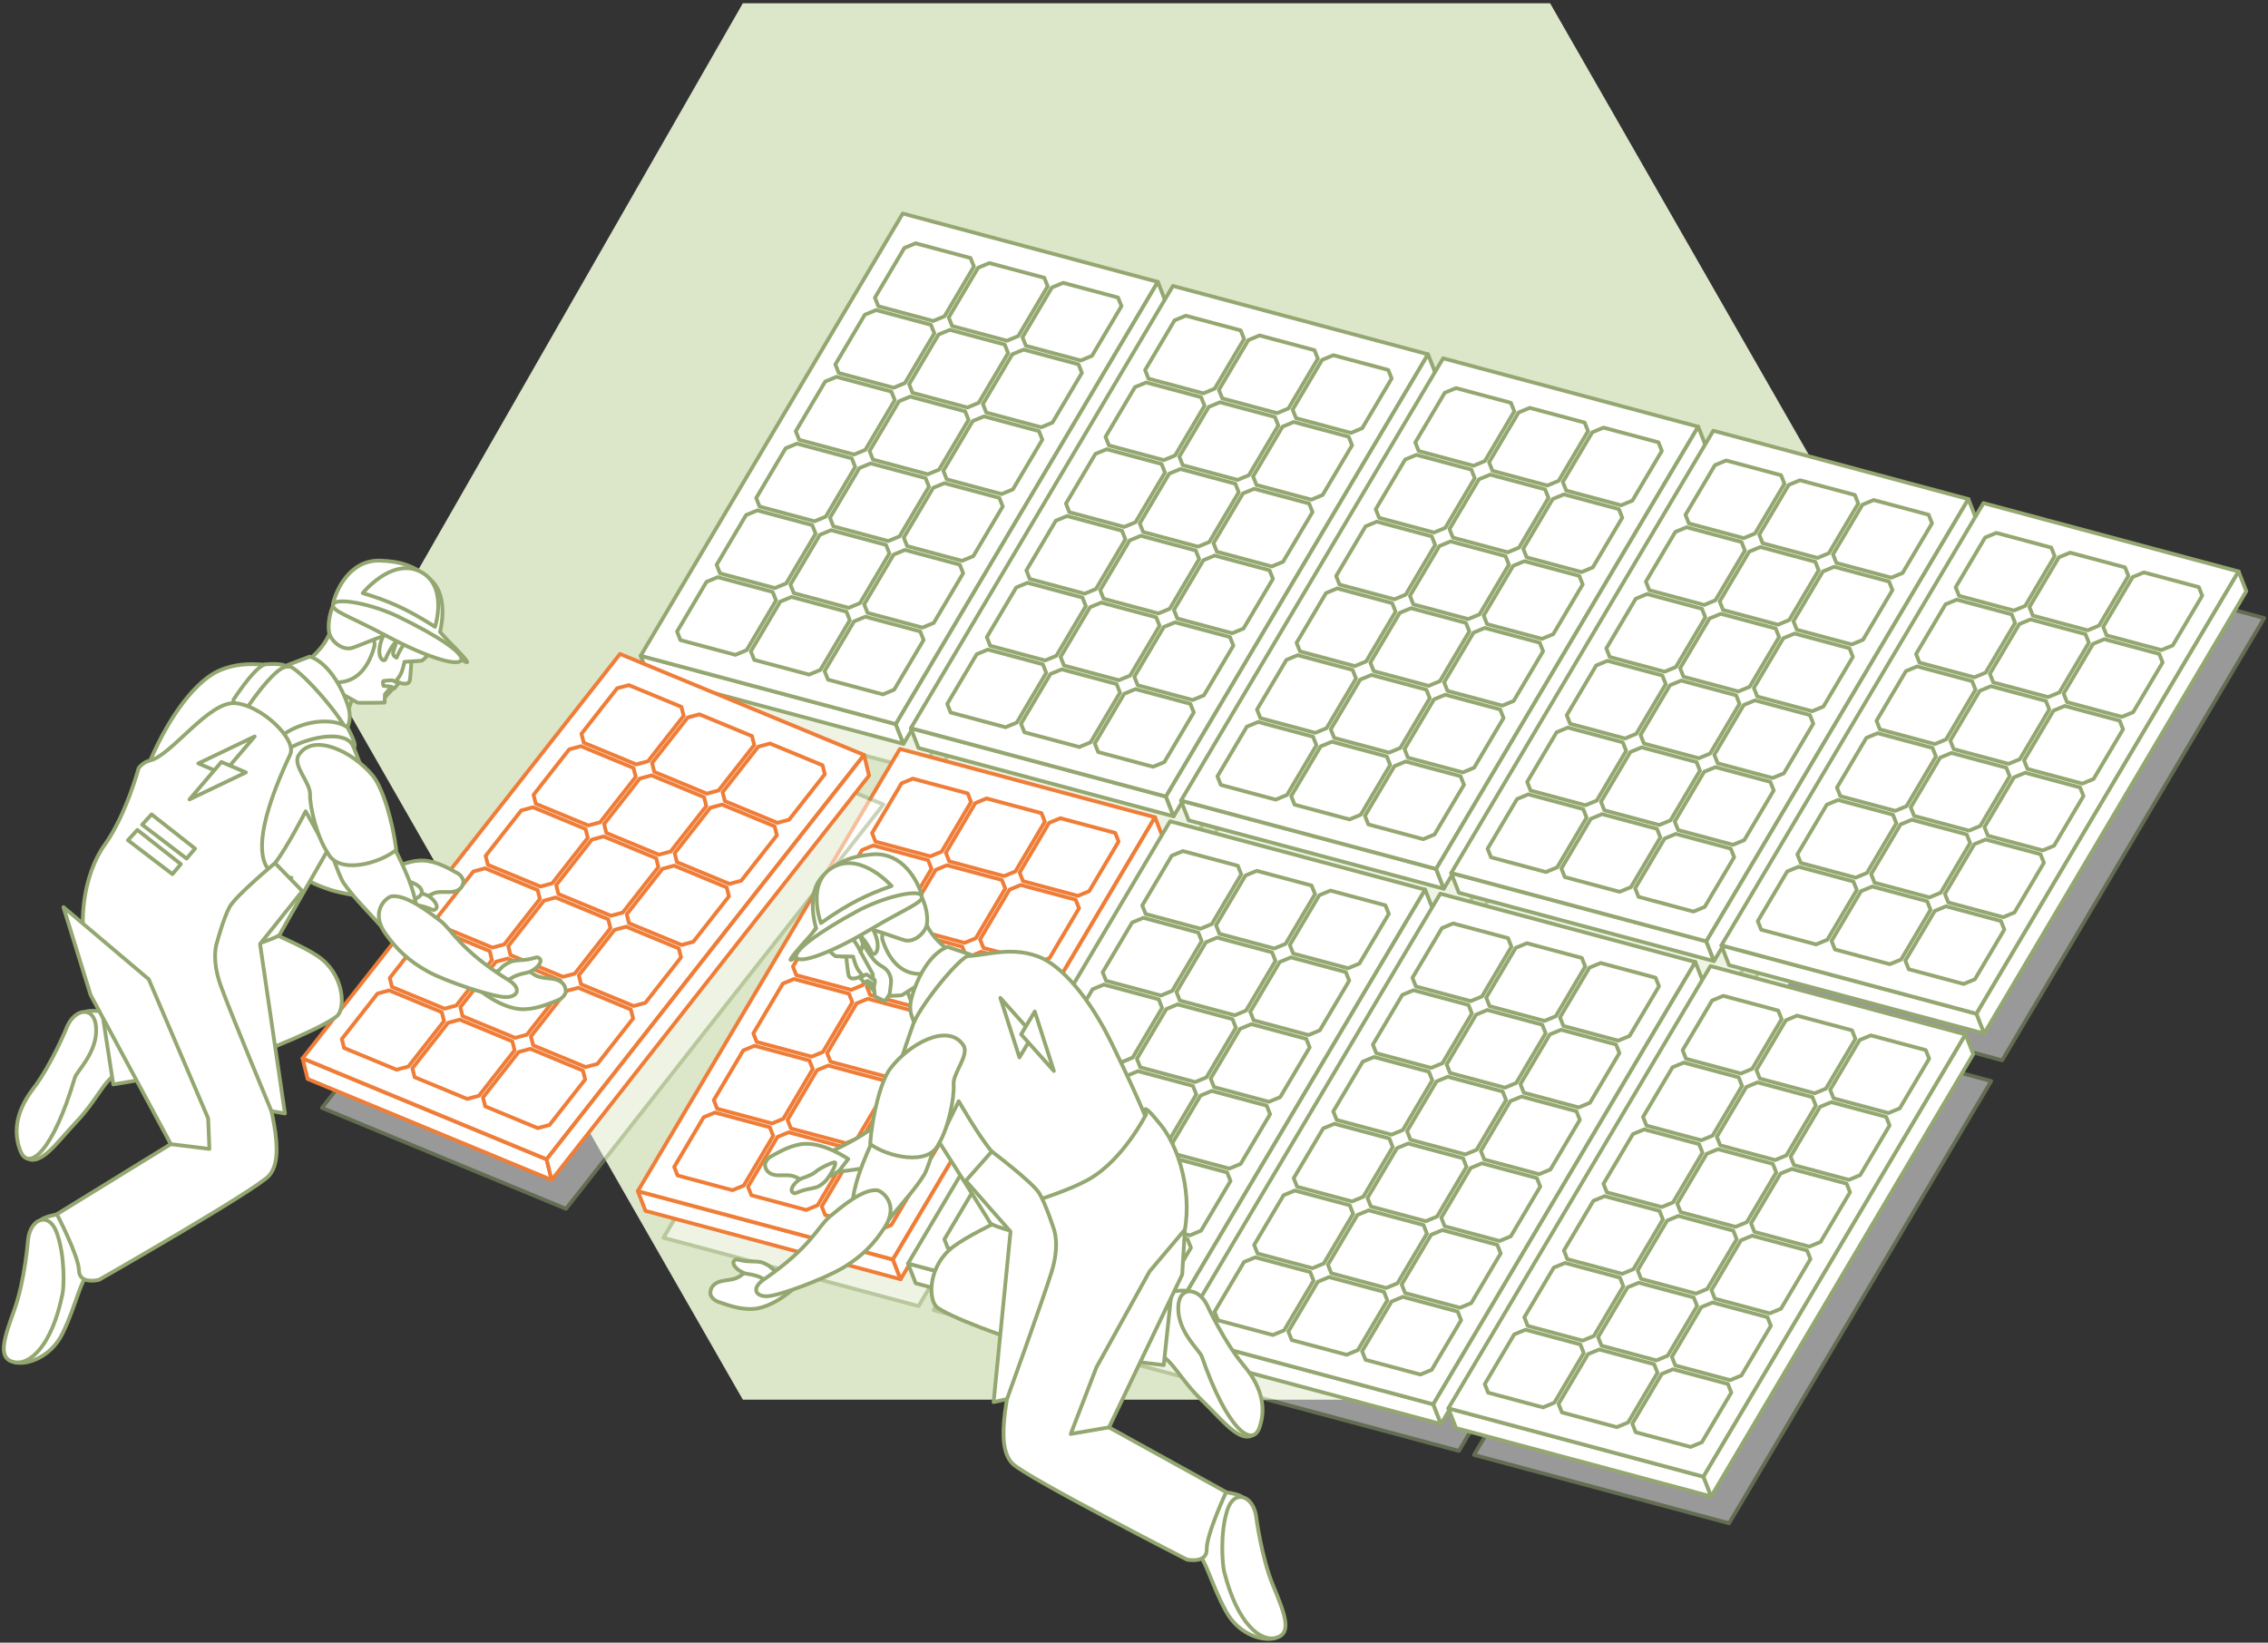 <svg width="602" height="436" viewBox="0 0 602 436" fill="none" xmlns="http://www.w3.org/2000/svg">
<rect x="0" y="0" width="602" height="436" fill="#333333" stroke="none"/>
<path d="M411.446 0.864L517.617 186.182L411.446 371.5H197.172L91 186.182L197.172 0.864H411.446Z" fill="#DCE6C9"/>
<g opacity="0.5">
<path d="M244.572 204.568L176.857 186.424L246.424 69.045L314.138 87.189L244.572 204.568Z" fill="white" stroke="#94A770" stroke-linejoin="round"/>
</g>
<path d="M172.092 179.295L170.053 174.057L237.767 192.201L239.806 197.439L172.092 179.295Z" fill="white" stroke="#94A770" stroke-linejoin="round"/>
<path d="M239.619 56.678L170.053 174.057L237.767 192.201L307.333 74.822L239.619 56.678Z" fill="white" stroke="#94A770" stroke-linejoin="round"/>
<path d="M187.532 154.432L179.713 167.626L180.613 169.904L195.188 173.809L198.172 172.572L205.991 159.378L205.091 157.101L190.515 153.195L187.532 154.432ZM198.036 136.709L190.217 149.902L191.117 152.18L205.692 156.085L208.676 154.848L216.495 141.655L215.595 139.377L201.02 135.472L198.036 136.709ZM208.541 118.985L200.721 132.179L201.621 134.456L216.197 138.362L219.18 137.125L226.999 123.931L226.099 121.654L211.524 117.748L208.541 118.985ZM219.045 101.261L211.225 114.455L212.126 116.733L226.701 120.638L229.684 119.401L237.504 106.207L236.603 103.93L222.028 100.024L219.045 101.261ZM229.549 83.537L221.729 96.731L222.63 99.009L237.205 102.914L240.188 101.677L248.008 88.484L247.107 86.206L232.532 82.301L229.549 83.537ZM240.053 65.814L232.234 79.008L233.134 81.285L247.709 85.191L250.692 83.954L258.512 70.76L257.611 68.482L243.036 64.577L240.053 65.814ZM207.113 159.679L199.294 172.873L200.194 175.15L214.769 179.055L217.752 177.819L225.572 164.625L224.672 162.348L210.096 158.442L207.113 159.679ZM217.617 141.955L209.798 155.149L210.698 157.426L225.273 161.332L228.257 160.095L236.076 146.901L235.176 144.624L220.6 140.719L217.617 141.955ZM228.122 124.231L220.302 137.425L221.202 139.703L235.777 143.608L238.761 142.371L246.58 129.177L245.68 126.9L231.105 122.995L228.122 124.231ZM238.626 106.508L230.806 119.702L231.706 121.979L246.282 125.884L249.265 124.648L257.084 111.454L256.184 109.177L241.609 105.271L238.626 106.508ZM249.13 88.784L241.31 101.978L242.211 104.255L256.786 108.161L259.769 106.924L267.589 93.73L266.688 91.453L252.113 87.548L249.13 88.784ZM259.634 71.06L251.814 84.254L252.715 86.532L267.29 90.437L270.273 89.2L278.093 76.006L277.192 73.729L262.617 69.824L259.634 71.06ZM226.694 164.925L218.875 178.119L219.775 180.397L234.35 184.302L237.333 183.065L245.153 169.872L244.252 167.594L229.677 163.689L226.694 164.925ZM237.198 147.202L229.379 160.396L230.279 162.673L244.854 166.579L247.837 165.342L255.657 152.148L254.757 149.871L240.181 145.965L237.198 147.202ZM247.702 129.478L239.883 142.672L240.783 144.949L255.358 148.855L258.342 147.618L266.161 134.424L265.261 132.147L250.685 128.242L247.702 129.478ZM258.207 111.754L250.387 124.948L251.287 127.226L265.863 131.131L268.846 129.894L276.665 116.7L275.765 114.423L261.19 110.518L258.207 111.754ZM268.711 94.031L260.891 107.225L261.791 109.502L276.367 113.408L279.35 112.171L287.17 98.977L286.269 96.7L271.694 92.794L268.711 94.031ZM279.215 76.307L271.395 89.501L272.296 91.778L286.871 95.684L289.854 94.447L297.674 81.253L296.773 78.976L282.198 75.07L279.215 76.307Z" fill="white" stroke="#94A770" stroke-linejoin="round"/>
<path d="M307.333 74.822L309.372 80.06L239.806 197.439L237.767 192.201L307.333 74.822Z" fill="white" stroke="#94A770" stroke-linejoin="round"/>
<g opacity="0.5">
<path d="M316.286 223.783L248.572 205.639L318.138 88.26L385.853 106.404L316.286 223.783Z" fill="white" stroke="#94A770" stroke-linejoin="round"/>
</g>
<path d="M243.801 198.527L241.762 193.29L309.476 211.434L311.515 216.671L243.801 198.527Z" fill="white" stroke="#94A770" stroke-linejoin="round"/>
<path d="M311.335 75.893L241.769 193.272L309.483 211.416L379.049 94.037L311.335 75.893Z" fill="white" stroke="#94A770" stroke-linejoin="round"/>
<path d="M259.247 173.647L251.428 186.841L252.328 189.118L266.903 193.024L269.886 191.787L277.706 178.593L276.805 176.316L262.23 172.41L259.247 173.647ZM269.751 155.923L261.932 169.117L262.832 171.395L277.407 175.3L280.39 174.063L288.21 160.869L287.309 158.592L272.734 154.687L269.751 155.923ZM280.255 138.199L272.436 151.394L273.336 153.671L287.911 157.576L290.895 156.34L298.714 143.146L297.814 140.868L283.239 136.963L280.255 138.199ZM290.76 120.476L282.94 133.67L283.84 135.947L298.415 139.853L301.399 138.616L309.219 125.422L308.318 123.145L293.743 119.239L290.76 120.476ZM301.264 102.752L293.444 115.946L294.345 118.224L308.92 122.129L311.903 120.892L319.723 107.698L318.822 105.421L304.247 101.516L301.264 102.752ZM311.768 85.029L303.948 98.223L304.849 100.5L319.424 104.405L322.407 103.169L330.227 89.975L329.326 87.697L314.751 83.792L311.768 85.029ZM278.828 178.894L271.008 192.088L271.909 194.365L286.484 198.27L289.467 197.034L297.287 183.84L296.386 181.562L281.811 177.657L278.828 178.894ZM289.332 161.17L281.513 174.364L282.413 176.641L296.988 180.547L299.971 179.31L307.791 166.116L306.891 163.839L292.315 159.933L289.332 161.17ZM299.836 143.446L292.017 156.64L292.917 158.918L307.492 162.823L310.476 161.586L318.295 148.392L317.395 146.115L302.819 142.21L299.836 143.446ZM310.34 125.723L302.521 138.917L303.421 141.194L317.997 145.099L320.98 143.863L328.799 130.669L327.899 128.391L313.324 124.486L310.34 125.723ZM320.845 107.999L313.025 121.193L313.926 123.47L328.5 127.376L331.484 126.139L339.304 112.945L338.403 110.668L323.828 106.762L320.845 107.999ZM331.349 90.275L323.529 103.469L324.43 105.747L339.005 109.652L341.988 108.415L349.808 95.221L348.907 92.944L334.332 89.039L331.349 90.275ZM298.409 184.14L290.589 197.334L291.49 199.612L306.065 203.517L309.048 202.28L316.868 189.086L315.967 186.809L301.392 182.904L298.409 184.14ZM308.913 166.417L301.094 179.61L301.994 181.888L316.569 185.793L319.552 184.556L327.372 171.363L326.471 169.085L311.896 165.18L308.913 166.417ZM319.417 148.693L311.598 161.887L312.498 164.164L327.073 168.07L330.056 166.833L337.876 153.639L336.975 151.362L322.4 147.456L319.417 148.693ZM329.921 130.969L322.102 144.163L323.002 146.441L337.578 150.346L340.561 149.109L348.38 135.915L347.48 133.638L332.905 129.733L329.921 130.969ZM340.426 113.246L332.606 126.439L333.506 128.717L348.082 132.622L351.065 131.385L358.884 118.192L357.984 115.914L343.409 112.009L340.426 113.246ZM350.93 95.522L343.11 108.716L344.01 110.993L358.586 114.899L361.569 113.662L369.389 100.468L368.488 98.191L353.913 94.285L350.93 95.522Z" fill="white" stroke="#94A770" stroke-linejoin="round"/>
<path d="M379.049 94.037L381.088 99.275L311.522 216.654L309.482 211.416L379.049 94.037Z" fill="white" stroke="#94A770" stroke-linejoin="round"/>
<g opacity="0.5">
<path d="M388.002 242.998L320.288 224.854L389.854 107.475L457.568 125.619L388.002 242.998Z" fill="white" stroke="#94A770" stroke-linejoin="round"/>
</g>
<path d="M315.517 217.742L313.478 212.504L381.192 230.648L383.231 235.886L315.517 217.742Z" fill="white" stroke="#94A770" stroke-linejoin="round"/>
<path d="M383.05 95.108L313.483 212.488L381.198 230.632L450.764 113.252L383.05 95.108Z" fill="white" stroke="#94A770" stroke-linejoin="round"/>
<path d="M330.963 192.862L323.144 206.056L324.044 208.334L338.619 212.239L341.602 211.002L349.422 197.808L348.521 195.531L333.946 191.626L330.963 192.862ZM341.467 175.139L333.648 188.332L334.548 190.61L349.123 194.515L352.106 193.278L359.926 180.085L359.025 177.807L344.45 173.902L341.467 175.139ZM351.971 157.415L344.152 170.609L345.052 172.886L359.627 176.792L362.611 175.555L370.43 162.361L369.53 160.084L354.955 156.178L351.971 157.415ZM362.476 139.691L354.656 152.885L355.556 155.163L370.131 159.068L373.115 157.831L380.935 144.637L380.034 142.36L365.459 138.455L362.476 139.691ZM372.98 121.968L365.16 135.161L366.061 137.439L380.636 141.344L383.619 140.107L391.439 126.914L390.538 124.636L375.963 120.731L372.98 121.968ZM383.484 104.244L375.665 117.438L376.565 119.715L391.14 123.621L394.123 122.384L401.943 109.19L401.042 106.913L386.467 103.007L383.484 104.244ZM350.544 198.109L342.724 211.303L343.625 213.58L358.2 217.486L361.183 216.249L369.003 203.055L368.102 200.778L353.527 196.873L350.544 198.109ZM361.048 180.385L353.229 193.579L354.129 195.857L368.704 199.762L371.688 198.525L379.507 185.331L378.606 183.054L364.031 179.149L361.048 180.385ZM371.552 162.662L363.733 175.856L364.633 178.133L379.208 182.038L382.192 180.802L390.011 167.608L389.11 165.331L374.535 161.425L371.552 162.662ZM382.057 144.938L374.237 158.132L375.137 160.409L389.713 164.315L392.696 163.078L400.515 149.884L399.615 147.607L385.04 143.701L382.057 144.938ZM392.561 127.214L384.741 140.408L385.641 142.686L400.217 146.591L403.2 145.354L411.02 132.16L410.119 129.883L395.543 125.978L392.561 127.214ZM403.065 109.491L395.245 122.685L396.146 124.962L410.721 128.867L413.704 127.631L421.524 114.437L420.623 112.159L406.048 108.254L403.065 109.491ZM370.125 203.356L362.305 216.55L363.206 218.827L377.781 222.732L380.764 221.496L388.584 208.302L387.683 206.024L373.108 202.119L370.125 203.356ZM380.629 185.632L372.81 198.826L373.71 201.103L388.285 205.009L391.268 203.772L399.088 190.578L398.187 188.301L383.612 184.395L380.629 185.632ZM391.133 167.908L383.314 181.102L384.214 183.38L398.789 187.285L401.772 186.048L409.592 172.854L408.691 170.577L394.116 166.672L391.133 167.908ZM401.637 150.185L393.818 163.379L394.718 165.656L409.293 169.561L412.277 168.325L420.096 155.131L419.196 152.853L404.621 148.948L401.637 150.185ZM412.142 132.461L404.322 145.655L405.222 147.933L419.798 151.838L422.781 150.601L430.6 137.407L429.7 135.13L415.125 131.224L412.142 132.461ZM422.646 114.737L414.826 127.931L415.726 130.209L430.302 134.114L433.285 132.877L441.105 119.683L440.204 117.406L425.629 113.501L422.646 114.737Z" fill="white" stroke="#94A770" stroke-linejoin="round"/>
<path d="M450.765 113.252L452.804 118.49L383.237 235.869L381.198 230.632L450.765 113.252Z" fill="white" stroke="#94A770" stroke-linejoin="round"/>
<g opacity="0.5">
<path d="M459.718 262.213L392.004 244.069L461.57 126.69L529.285 144.834L459.718 262.213Z" fill="white" stroke="#94A770" stroke-linejoin="round"/>
</g>
<path d="M387.232 236.957L385.192 231.719L452.907 249.863L454.946 255.101L387.232 236.957Z" fill="white" stroke="#94A770" stroke-linejoin="round"/>
<path d="M454.765 114.323L385.199 231.702L452.913 249.846L522.48 132.467L454.765 114.323Z" fill="white" stroke="#94A770" stroke-linejoin="round"/>
<path d="M402.678 212.077L394.858 225.271L395.759 227.549L410.334 231.454L413.317 230.217L421.137 217.023L420.236 214.746L405.661 210.84L402.678 212.077ZM413.182 194.354L405.363 207.547L406.263 209.825L420.838 213.73L423.821 212.493L431.641 199.299L430.74 197.022L416.165 193.117L413.182 194.354ZM423.686 176.63L415.867 189.824L416.767 192.101L431.342 196.007L434.326 194.77L442.145 181.576L441.245 179.299L426.669 175.393L423.686 176.63ZM434.191 158.906L426.371 172.1L427.271 174.378L441.846 178.283L444.83 177.046L452.649 163.852L451.749 161.575L437.174 157.669L434.191 158.906ZM444.695 141.182L436.875 154.376L437.776 156.654L452.351 160.559L455.334 159.322L463.153 146.128L462.253 143.851L447.678 139.946L444.695 141.182ZM455.199 123.459L447.379 136.653L448.28 138.93L462.855 142.836L465.838 141.599L473.658 128.405L472.757 126.127L458.182 122.222L455.199 123.459ZM422.259 217.324L414.439 230.518L415.34 232.795L429.915 236.701L432.898 235.464L440.718 222.27L439.817 219.993L425.242 216.087L422.259 217.324ZM432.763 199.6L424.944 212.794L425.844 215.071L440.419 218.977L443.402 217.74L451.222 204.546L450.321 202.269L435.746 198.364L432.763 199.6ZM443.267 181.876L435.448 195.07L436.348 197.348L450.923 201.253L453.907 200.016L461.726 186.822L460.825 184.545L446.25 180.64L443.267 181.876ZM453.771 164.153L445.952 177.347L446.852 179.624L461.427 183.53L464.411 182.293L472.23 169.099L471.33 166.822L456.755 162.916L453.771 164.153ZM464.276 146.429L456.456 159.623L457.356 161.9L471.932 165.806L474.915 164.569L482.734 151.375L481.834 149.098L467.259 145.192L464.276 146.429ZM474.78 128.705L466.96 141.899L467.86 144.177L482.436 148.082L485.419 146.845L493.239 133.651L492.338 131.374L477.763 127.469L474.78 128.705ZM441.84 222.57L434.021 235.764L434.921 238.042L449.496 241.947L452.479 240.71L460.299 227.517L459.398 225.239L444.823 221.334L441.84 222.57ZM452.344 204.847L444.525 218.041L445.425 220.318L460 224.224L462.983 222.987L470.803 209.793L469.902 207.516L455.327 203.61L452.344 204.847ZM462.848 187.123L455.029 200.317L455.929 202.594L470.504 206.5L473.487 205.263L481.307 192.069L480.406 189.792L465.831 185.887L462.848 187.123ZM473.352 169.399L465.533 182.593L466.433 184.871L481.008 188.776L483.992 187.539L491.811 174.346L490.911 172.068L476.335 168.163L473.352 169.399ZM483.856 151.676L476.037 164.87L476.937 167.147L491.512 171.053L494.496 169.816L502.315 156.622L501.415 154.345L486.839 150.439L483.856 151.676ZM494.361 133.952L486.541 147.146L487.441 149.423L502.017 153.329L505 152.092L512.82 138.898L511.919 136.621L497.344 132.715L494.361 133.952Z" fill="white" stroke="#94A770" stroke-linejoin="round"/>
<path d="M522.479 132.467L524.519 137.705L454.952 255.084L452.913 249.846L522.479 132.467Z" fill="white" stroke="#94A770" stroke-linejoin="round"/>
<g opacity="0.5">
<path d="M531.433 281.428L463.719 263.284L533.285 145.905L601 164.049L531.433 281.428Z" fill="white" stroke="#94A770" stroke-linejoin="round"/>
</g>
<path d="M458.947 256.172L456.908 250.935L524.623 269.079L526.662 274.316L458.947 256.172Z" fill="white" stroke="#94A770" stroke-linejoin="round"/>
<path d="M526.481 133.539L456.915 250.918L524.629 269.062L594.196 151.683L526.481 133.539Z" fill="white" stroke="#94A770" stroke-linejoin="round"/>
<path d="M474.394 231.292L466.574 244.486L467.474 246.764L482.05 250.669L485.033 249.432L492.853 236.238L491.952 233.961L477.376 230.056L474.394 231.292ZM484.898 213.569L477.078 226.763L477.979 229.04L492.554 232.946L495.537 231.709L503.357 218.515L502.456 216.238L487.881 212.332L484.898 213.569ZM495.402 195.845L487.583 209.039L488.483 211.316L503.058 215.222L506.041 213.985L513.861 200.791L512.96 198.514L498.385 194.609L495.402 195.845ZM505.906 178.121L498.087 191.315L498.987 193.593L513.562 197.498L516.545 196.261L524.365 183.067L523.464 180.79L508.889 176.885L505.906 178.121ZM516.41 160.398L508.591 173.592L509.491 175.869L524.066 179.775L527.05 178.538L534.869 165.344L533.969 163.067L519.393 159.161L516.41 160.398ZM526.915 142.674L519.095 155.868L519.996 158.145L534.57 162.051L537.554 160.814L545.374 147.62L544.473 145.343L529.897 141.438L526.915 142.674ZM493.975 236.539L486.155 249.733L487.055 252.011L501.63 255.916L504.614 254.679L512.433 241.485L511.533 239.208L496.957 235.302L493.975 236.539ZM504.479 218.816L496.659 232.009L497.56 234.287L512.135 238.192L515.118 236.956L522.938 223.762L522.037 221.484L507.462 217.579L504.479 218.816ZM514.983 201.092L507.163 214.286L508.064 216.563L522.639 220.469L525.622 219.232L533.442 206.038L532.541 203.761L517.966 199.855L514.983 201.092ZM525.487 183.368L517.667 196.562L518.568 198.84L533.143 202.745L536.126 201.508L543.946 188.314L543.045 186.037L528.47 182.131L525.487 183.368ZM535.991 165.645L528.172 178.838L529.072 181.116L543.647 185.021L546.631 183.784L554.45 170.591L553.55 168.313L538.974 164.408L535.991 165.645ZM546.495 147.921L538.676 161.115L539.576 163.392L554.151 167.298L557.135 166.061L564.954 152.867L564.054 150.59L549.479 146.684L546.495 147.921ZM513.556 241.786L505.736 254.98L506.636 257.257L521.212 261.163L524.195 259.926L532.014 246.732L531.114 244.455L516.539 240.549L513.556 241.786ZM524.06 224.062L516.24 237.256L517.14 239.534L531.716 243.439L534.699 242.202L542.519 229.008L541.618 226.731L527.043 222.826L524.06 224.062ZM534.564 206.339L526.744 219.532L527.645 221.81L542.22 225.715L545.203 224.478L553.022 211.284L552.122 209.007L537.547 205.102L534.564 206.339ZM545.068 188.615L537.249 201.809L538.149 204.086L552.724 207.992L555.707 206.755L563.527 193.561L562.626 191.284L548.051 187.378L545.068 188.615ZM555.572 170.891L547.752 184.085L548.653 186.362L563.228 190.268L566.212 189.031L574.031 175.837L573.131 173.56L558.555 169.655L555.572 170.891ZM566.076 153.167L558.257 166.361L559.157 168.639L573.732 172.544L576.715 171.307L584.535 158.113L583.635 155.836L569.059 151.931L566.076 153.167Z" fill="white" stroke="#94A770" stroke-linejoin="round"/>
<path d="M594.195 151.683L596.235 156.92L526.668 274.299L524.629 269.062L594.195 151.683Z" fill="white" stroke="#94A770" stroke-linejoin="round"/>
<g opacity="0.5">
<path d="M243.816 346.666L176.102 328.522L245.668 211.143L313.382 229.287L243.816 346.666Z" fill="white" stroke="#94A770" stroke-linejoin="round"/>
</g>
<path d="M171.336 321.393L169.297 316.155L237.011 334.299L239.05 339.537L171.336 321.393Z" fill="white" stroke="#EF7D37" stroke-linejoin="round"/>
<path d="M238.863 198.776L169.297 316.156L237.011 334.299L306.577 216.92L238.863 198.776Z" fill="white" stroke="#EF7D37" stroke-linejoin="round"/>
<path d="M186.777 296.53L178.957 309.724L179.857 312.002L194.433 315.907L197.416 314.67L205.235 301.476L204.335 299.199L189.76 295.294L186.777 296.53ZM197.281 278.807L189.461 292L190.362 294.278L204.937 298.183L207.92 296.947L215.74 283.753L214.839 281.475L200.264 277.57L197.281 278.807ZM207.785 261.083L199.965 274.277L200.866 276.554L215.441 280.46L218.424 279.223L226.244 266.029L225.343 263.752L210.768 259.846L207.785 261.083ZM218.289 243.359L210.47 256.553L211.37 258.831L225.945 262.736L228.928 261.499L236.748 248.305L235.847 246.028L221.272 242.123L218.289 243.359ZM228.793 225.636L220.974 238.829L221.874 241.107L236.449 245.012L239.433 243.776L247.252 230.582L246.352 228.304L231.776 224.399L228.793 225.636ZM239.298 207.912L231.478 221.106L232.378 223.383L246.953 227.289L249.937 226.052L257.756 212.858L256.856 210.581L242.28 206.675L239.298 207.912ZM206.357 301.777L198.538 314.971L199.438 317.248L214.013 321.154L216.997 319.917L224.816 306.723L223.916 304.446L209.34 300.54L206.357 301.777ZM216.862 284.053L209.042 297.247L209.942 299.525L224.518 303.43L227.501 302.193L235.32 288.999L234.42 286.722L219.845 282.817L216.862 284.053ZM227.366 266.33L219.546 279.524L220.447 281.801L235.022 285.706L238.005 284.47L245.825 271.276L244.924 268.998L230.349 265.093L227.366 266.33ZM237.87 248.606L230.051 261.8L230.951 264.077L245.526 267.983L248.509 266.746L256.329 253.552L255.428 251.275L240.853 247.369L237.87 248.606ZM248.374 230.882L240.555 244.076L241.455 246.354L256.03 250.259L259.014 249.022L266.833 235.828L265.932 233.551L251.357 229.646L248.374 230.882ZM258.878 213.159L251.059 226.353L251.959 228.63L266.534 232.535L269.518 231.299L277.337 218.105L276.437 215.827L261.861 211.922L258.878 213.159ZM225.938 307.024L218.119 320.218L219.019 322.495L233.594 326.4L236.578 325.163L244.397 311.97L243.497 309.692L228.921 305.787L225.938 307.024ZM236.443 289.3L228.623 302.494L229.523 304.771L244.099 308.677L247.082 307.44L254.901 294.246L254.001 291.969L239.426 288.063L236.443 289.3ZM246.947 271.576L239.127 284.77L240.028 287.048L254.603 290.953L257.586 289.716L265.406 276.522L264.505 274.245L249.93 270.34L246.947 271.576ZM257.451 253.853L249.631 267.047L250.532 269.324L265.107 273.229L268.09 271.992L275.91 258.799L275.009 256.521L260.434 252.616L257.451 253.853ZM267.955 236.129L260.135 249.323L261.036 251.6L275.611 255.506L278.594 254.269L286.414 241.075L285.513 238.798L270.938 234.892L267.955 236.129ZM278.459 218.405L270.64 231.599L271.54 233.877L286.115 237.782L289.099 236.545L296.918 223.351L296.017 221.074L281.442 217.169L278.459 218.405Z" fill="white" stroke="#EF7D37" stroke-linejoin="round"/>
<path d="M306.578 216.92L308.617 222.158L239.051 339.537L237.012 334.3L306.578 216.92Z" fill="white" stroke="#EF7D37" stroke-linejoin="round"/>
<g opacity="0.5">
<path d="M315.532 365.881L247.817 347.737L317.384 230.358L385.098 248.502L315.532 365.881Z" fill="white" stroke="#94A770" stroke-linejoin="round"/>
</g>
<path d="M243.052 340.608L241.013 335.37L308.727 353.514L310.766 358.752L243.052 340.608Z" fill="white" stroke="#94A770" stroke-linejoin="round"/>
<path d="M310.579 217.991L241.013 335.37L308.727 353.514L378.293 236.135L310.579 217.991Z" fill="white" stroke="#94A770" stroke-linejoin="round"/>
<path d="M258.492 315.745L250.672 328.939L251.572 331.217L266.148 335.122L269.131 333.885L276.95 320.691L276.05 318.414L261.474 314.508L258.492 315.745ZM268.996 298.022L261.176 311.215L262.077 313.493L276.652 317.398L279.635 316.161L287.455 302.968L286.554 300.69L271.979 296.785L268.996 298.022ZM279.5 280.297L271.68 293.492L272.581 295.769L287.156 299.675L290.139 298.438L297.959 285.244L297.058 282.966L282.483 279.061L279.5 280.297ZM290.004 262.574L282.185 275.768L283.085 278.045L297.66 281.951L300.643 280.714L308.463 267.52L307.562 265.243L292.987 261.337L290.004 262.574ZM300.508 244.85L292.689 258.044L293.589 260.322L308.164 264.227L311.148 262.99L318.967 249.797L318.067 247.519L303.491 243.614L300.508 244.85ZM311.012 227.127L303.193 240.321L304.093 242.598L318.668 246.503L321.652 245.267L329.471 232.073L328.571 229.795L313.995 225.89L311.012 227.127ZM278.073 320.992L270.253 334.186L271.153 336.463L285.728 340.369L288.712 339.132L296.531 325.938L295.631 323.661L281.055 319.755L278.073 320.992ZM288.577 303.268L280.757 316.462L281.657 318.74L296.233 322.645L299.216 321.408L307.035 308.214L306.135 305.937L291.56 302.032L288.577 303.268ZM299.081 285.544L291.261 298.738L292.162 301.016L306.737 304.921L309.72 303.684L317.54 290.49L316.639 288.213L302.064 284.308L299.081 285.544ZM309.585 267.821L301.766 281.015L302.666 283.292L317.241 287.198L320.224 285.961L328.044 272.767L327.143 270.49L312.568 266.584L309.585 267.821ZM320.089 250.097L312.27 263.291L313.17 265.568L327.745 269.474L330.729 268.237L338.548 255.043L337.647 252.766L323.072 248.861L320.089 250.097ZM330.593 232.373L322.774 245.567L323.674 247.845L338.249 251.75L341.233 250.513L349.052 237.319L348.151 235.042L333.576 231.137L330.593 232.373ZM297.653 326.238L289.834 339.432L290.734 341.71L305.309 345.615L308.292 344.378L316.112 331.185L315.212 328.907L300.636 325.002L297.653 326.238ZM308.157 308.515L300.338 321.709L301.238 323.986L315.814 327.892L318.797 326.655L326.617 313.461L325.716 311.184L311.141 307.278L308.157 308.515ZM318.662 290.791L310.842 303.985L311.742 306.262L326.318 310.168L329.301 308.931L337.12 295.737L336.22 293.46L321.645 289.555L318.662 290.791ZM329.166 273.067L321.346 286.261L322.247 288.539L336.822 292.444L339.805 291.207L347.625 278.014L346.724 275.736L332.149 271.831L329.166 273.067ZM339.67 255.344L331.85 268.538L332.751 270.815L347.326 274.721L350.309 273.484L358.129 260.29L357.228 258.012L342.653 254.107L339.67 255.344ZM350.174 237.62L342.355 250.814L343.255 253.091L357.83 256.997L360.813 255.76L368.633 242.566L367.732 240.289L353.157 236.384L350.174 237.62Z" fill="white" stroke="#94A770" stroke-linejoin="round"/>
<path d="M378.293 236.135L380.332 241.373L310.766 358.752L308.727 353.514L378.293 236.135Z" fill="white" stroke="#94A770" stroke-linejoin="round"/>
<g opacity="0.5">
<path d="M387.246 385.096L319.532 366.952L389.098 249.573L456.813 267.717L387.246 385.096Z" fill="white" stroke="#94A770" stroke-linejoin="round"/>
</g>
<path d="M314.768 359.823L312.729 354.585L380.443 372.729L382.482 377.967L314.768 359.823Z" fill="white" stroke="#94A770" stroke-linejoin="round"/>
<path d="M382.295 237.207L312.729 354.586L380.443 372.73L450.009 255.351L382.295 237.207Z" fill="white" stroke="#94A770" stroke-linejoin="round"/>
<path d="M330.207 334.96L322.388 348.154L323.288 350.432L337.863 354.337L340.846 353.1L348.666 339.906L347.765 337.629L333.19 333.724L330.207 334.96ZM340.711 317.237L332.892 330.431L333.792 332.708L348.367 336.614L351.35 335.377L359.17 322.183L358.269 319.906L343.694 316L340.711 317.237ZM351.215 299.513L343.396 312.707L344.296 314.984L358.871 318.89L361.855 317.653L369.674 304.459L368.774 302.182L354.198 298.276L351.215 299.513ZM361.72 281.789L353.9 294.983L354.801 297.261L369.375 301.166L372.359 299.929L380.179 286.735L379.278 284.458L364.703 280.553L361.72 281.789ZM372.224 264.066L364.404 277.26L365.305 279.537L379.88 283.443L382.863 282.206L390.683 269.012L389.782 266.734L375.207 262.829L372.224 264.066ZM382.728 246.342L374.909 259.536L375.809 261.813L390.384 265.719L393.367 264.482L401.187 251.288L400.286 249.011L385.711 245.105L382.728 246.342ZM349.788 340.207L341.969 353.401L342.869 355.679L357.444 359.584L360.427 358.347L368.247 345.153L367.346 342.876L352.771 338.97L349.788 340.207ZM360.292 322.483L352.473 335.677L353.373 337.955L367.948 341.86L370.932 340.624L378.751 327.43L377.85 325.152L363.275 321.247L360.292 322.483ZM370.796 304.76L362.977 317.954L363.877 320.231L378.452 324.137L381.436 322.9L389.255 309.706L388.354 307.429L373.78 303.523L370.796 304.76ZM381.301 287.036L373.481 300.23L374.381 302.508L388.957 306.413L391.94 305.176L399.76 291.982L398.859 289.705L384.284 285.799L381.301 287.036ZM391.805 269.313L383.985 282.506L384.886 284.784L399.461 288.689L402.444 287.452L410.264 274.259L409.363 271.981L394.788 268.076L391.805 269.313ZM402.309 251.589L394.489 264.783L395.39 267.06L409.965 270.966L412.948 269.729L420.768 256.535L419.867 254.258L405.292 250.352L402.309 251.589ZM369.369 345.454L361.55 358.648L362.45 360.925L377.025 364.831L380.008 363.594L387.828 350.4L386.927 348.123L372.352 344.217L369.369 345.454ZM379.873 327.73L372.054 340.924L372.954 343.202L387.529 347.107L390.512 345.87L398.332 332.676L397.431 330.399L382.856 326.494L379.873 327.73ZM390.377 310.006L382.558 323.2L383.458 325.478L398.033 329.383L401.017 328.146L408.836 314.952L407.936 312.675L393.36 308.77L390.377 310.006ZM400.882 292.283L393.062 305.477L393.962 307.754L408.538 311.659L411.521 310.423L419.34 297.229L418.44 294.952L403.865 291.046L400.882 292.283ZM411.386 274.559L403.566 287.753L404.467 290.031L419.042 293.936L422.025 292.699L429.844 279.505L428.944 277.228L414.369 273.323L411.386 274.559ZM421.89 256.835L414.07 270.029L414.97 272.307L429.546 276.212L432.529 274.975L440.349 261.781L439.448 259.504L424.873 255.599L421.89 256.835Z" fill="white" stroke="#94A770" stroke-linejoin="round"/>
<path d="M450.008 255.351L452.048 260.588L382.481 377.967L380.442 372.73L450.008 255.351Z" fill="white" stroke="#94A770" stroke-linejoin="round"/>
<g opacity="0.5">
<path d="M458.962 404.311L391.248 386.167L460.814 268.788L528.529 286.932L458.962 404.311Z" fill="white" stroke="#94A770" stroke-linejoin="round"/>
</g>
<path d="M386.483 379.038L384.443 373.801L452.158 391.945L454.197 397.182L386.483 379.038Z" fill="white" stroke="#94A770" stroke-linejoin="round"/>
<path d="M454.009 256.421L384.443 373.801L452.158 391.945L521.724 274.565L454.009 256.421Z" fill="white" stroke="#94A770" stroke-linejoin="round"/>
<path d="M401.923 354.176L394.104 367.37L395.004 369.647L409.579 373.552L412.562 372.316L420.382 359.122L419.481 356.845L404.906 352.939L401.923 354.176ZM412.427 336.452L404.608 349.646L405.508 351.924L420.083 355.829L423.066 354.592L430.886 341.398L429.985 339.121L415.41 335.215L412.427 336.452ZM422.931 318.728L415.112 331.922L416.012 334.2L430.587 338.105L433.571 336.868L441.39 323.674L440.49 321.397L425.914 317.492L422.931 318.728ZM433.436 301.005L425.616 314.199L426.516 316.476L441.092 320.381L444.075 319.145L451.895 305.951L450.994 303.674L436.419 299.768L433.436 301.005ZM443.94 283.281L436.12 296.475L437.021 298.753L451.596 302.658L454.579 301.421L462.399 288.227L461.498 285.95L446.923 282.044L443.94 283.281ZM454.444 265.557L446.625 278.751L447.525 281.029L462.1 284.934L465.083 283.697L472.903 270.503L472.002 268.226L457.427 264.321L454.444 265.557ZM421.504 359.422L413.685 372.616L414.585 374.894L429.16 378.799L432.143 377.562L439.963 364.368L439.062 362.091L424.487 358.186L421.504 359.422ZM432.008 341.699L424.189 354.893L425.089 357.17L439.664 361.076L442.647 359.839L450.467 346.645L449.566 344.368L434.991 340.462L432.008 341.699ZM442.512 323.975L434.693 337.169L435.593 339.446L450.168 343.352L453.152 342.115L460.971 328.921L460.071 326.644L445.495 322.738L442.512 323.975ZM453.016 306.251L445.197 319.445L446.097 321.723L460.672 325.628L463.656 324.391L471.475 311.198L470.575 308.92L456 305.015L453.016 306.251ZM463.521 288.528L455.701 301.722L456.601 303.999L471.177 307.905L474.16 306.668L481.98 293.474L481.079 291.197L466.504 287.291L463.521 288.528ZM474.025 270.804L466.205 283.998L467.106 286.275L481.681 290.181L484.664 288.944L492.484 275.75L491.583 273.473L477.008 269.568L474.025 270.804ZM441.085 364.669L433.266 377.863L434.166 380.14L448.741 384.046L451.724 382.809L459.544 369.615L458.643 367.338L444.068 363.433L441.085 364.669ZM451.589 346.946L443.77 360.139L444.67 362.417L459.245 366.322L462.228 365.086L470.048 351.892L469.147 349.614L454.572 345.709L451.589 346.946ZM462.093 329.222L454.274 342.416L455.174 344.693L469.749 348.599L472.733 347.362L480.552 334.168L479.651 331.89L465.076 327.985L462.093 329.222ZM472.597 311.498L464.778 324.692L465.678 326.969L480.254 330.875L483.237 329.638L491.056 316.444L490.156 314.167L475.581 310.262L472.597 311.498ZM483.102 293.775L475.282 306.968L476.182 309.246L490.758 313.151L493.741 311.914L501.56 298.721L500.66 296.443L486.085 292.538L483.102 293.775ZM493.606 276.051L485.786 289.245L486.686 291.522L501.262 295.428L504.245 294.191L512.065 280.997L511.164 278.72L496.589 274.814L493.606 276.051Z" fill="white" stroke="#94A770" stroke-linejoin="round"/>
<path d="M521.724 274.565L523.763 279.803L454.197 397.182L452.158 391.944L521.724 274.565Z" fill="white" stroke="#94A770" stroke-linejoin="round"/>
<g opacity="0.5">
<path d="M150.233 320.85L85.456 294.048L169.707 186.721L234.484 213.523L150.233 320.85Z" fill="white" stroke="#94A770" stroke-linejoin="round"/>
</g>
<path d="M81.653 286.376L80.312 280.917L145.089 307.72L146.43 313.179L81.653 286.376Z" fill="white" stroke="#EF7D37" stroke-linejoin="round"/>
<path d="M164.57 173.573L80.318 280.9L145.095 307.703L229.346 200.376L164.57 173.573Z" fill="white" stroke="#EF7D37" stroke-linejoin="round"/>
<path d="M100.203 263.717L90.733 275.781L91.33 278.157L105.272 283.926L108.391 283.088L117.862 271.023L117.265 268.648L103.322 262.879L100.203 263.717ZM112.925 247.511L103.455 259.575L104.051 261.951L117.994 267.72L121.113 266.882L130.583 254.818L129.986 252.442L116.044 246.674L112.925 247.511ZM125.647 231.306L116.176 243.37L116.773 245.745L130.715 251.514L133.834 250.676L143.305 238.612L142.708 236.237L128.765 230.468L125.647 231.306ZM138.368 215.1L128.898 227.164L129.494 229.539L143.437 235.308L146.556 234.47L156.026 222.406L155.429 220.031L141.487 214.262L138.368 215.1ZM151.09 198.894L141.619 210.958L142.216 213.333L156.159 219.102L159.278 218.264L168.748 206.2L168.151 203.825L154.208 198.056L151.09 198.894ZM163.811 182.688L154.341 194.752L154.937 197.127L168.88 202.896L171.999 202.058L181.469 189.994L180.872 187.619L166.93 181.85L163.811 182.688ZM118.935 271.468L109.465 283.532L110.061 285.907L124.004 291.676L127.123 290.838L136.593 278.774L135.996 276.399L122.054 270.63L118.935 271.468ZM131.656 255.262L122.186 267.326L122.782 269.701L136.725 275.47L139.844 274.632L149.315 262.568L148.718 260.193L134.775 254.424L131.656 255.262ZM144.378 239.056L134.908 251.12L135.504 253.495L149.447 259.264L152.566 258.426L162.036 246.362L161.44 243.987L147.497 238.218L144.378 239.056ZM157.099 222.85L147.629 234.914L148.226 237.289L162.168 243.059L165.287 242.22L174.758 230.157L174.161 227.781L160.218 222.012L157.099 222.85ZM169.821 206.644L160.351 218.708L160.947 221.083L174.89 226.853L178.009 226.015L187.479 213.951L186.883 211.576L172.94 205.806L169.821 206.644ZM182.543 190.438L173.072 202.502L173.669 204.878L187.611 210.647L190.73 209.809L200.201 197.745L199.604 195.37L185.661 189.601L182.543 190.438ZM137.667 279.218L128.196 291.282L128.793 293.657L142.736 299.427L145.854 298.589L155.324 286.525L154.728 284.15L140.785 278.38L137.667 279.218ZM150.388 263.012L140.918 275.076L141.514 277.452L155.457 283.221L158.576 282.383L168.046 270.319L167.449 267.944L153.507 262.175L150.388 263.012ZM163.11 246.807L153.639 258.87L154.236 261.246L168.179 267.015L171.297 266.177L180.767 254.113L180.171 251.738L166.228 245.969L163.11 246.807ZM175.831 230.601L166.361 242.665L166.957 245.04L180.9 250.809L184.019 249.971L193.489 237.907L192.892 235.532L178.95 229.763L175.831 230.601ZM188.552 214.395L179.082 226.459L179.679 228.834L193.621 234.603L196.74 233.765L206.211 221.701L205.614 219.326L191.671 213.557L188.552 214.395ZM201.274 198.189L191.804 210.253L192.4 212.628L206.343 218.397L209.462 217.559L218.932 205.495L218.336 203.12L204.393 197.351L201.274 198.189Z" fill="white" stroke="#EF7D37" stroke-linejoin="round"/>
<path d="M229.34 200.393L230.68 205.852L146.429 313.179L145.089 307.72L229.34 200.393Z" fill="white" stroke="#EF7D37" stroke-linejoin="round"/>
<path d="M298.116 346.363C298.928 346.193 313.524 341.024 315.883 342.988C318.243 344.952 335.253 378.983 332.911 380.688C329.228 383.37 324.556 377.004 319.232 371.884C313.149 366.033 311.398 361.117 307.534 359.392C303.015 357.375 300.342 355.388 300.342 355.388L298.116 346.363Z" fill="white" stroke="#94A770" stroke-linejoin="round"/>
<path d="M320.369 346.343C318.029 341.635 312.789 341.191 312.742 347.147C312.689 353.654 318.425 358.396 318.999 360.047C325.679 379.298 332.407 384.505 334.338 378.807C335.865 374.302 335.442 368.726 330.183 362.482C324.923 356.238 320.369 346.343 320.369 346.343Z" fill="white" stroke="#94A770" stroke-linejoin="round"/>
<path d="M311.897 395.562C312.733 395.646 328.404 395.107 330.083 397.723C331.763 400.34 341.231 433.874 338.439 434.776C335.648 435.678 328.973 434.212 325.395 427.643C321.306 420.138 320.221 413.862 317.016 411.017C313.268 407.691 311.293 404.956 311.293 404.956L311.897 395.562Z" fill="white" stroke="#94A770" stroke-linejoin="round"/>
<path d="M280.044 317.379C280.044 317.379 259.737 325.856 253.071 330.868C246.405 335.879 246.39 344.458 248.46 346.72C250.529 348.982 268.451 355.855 277.902 358.011C283.764 359.349 308.89 362.327 308.89 362.327L310.894 343.555L284.153 339.061L280.044 317.379Z" fill="white" stroke="#94A770" stroke-linejoin="round"/>
<path d="M252.779 289.206C253.857 289.532 258.077 293.909 252.779 299.299C249.229 302.911 245.74 305.415 240.206 307.452C234.88 309.413 221.55 311.62 218.474 310.972C215.399 310.323 215.118 307.966 218.671 306.459C232.616 300.546 235.544 295.495 239.044 293.605C242.544 291.715 249.064 288.084 252.779 289.206Z" fill="white" stroke="#94A770" stroke-linejoin="round"/>
<path d="M192.039 339.948C194.994 339.478 195.573 339.441 197.207 338.114C198.841 336.787 201.49 336.732 203.923 336.962C206.356 337.193 208.625 338.368 208.625 338.368L211.659 341.129C211.659 341.129 205.366 347.421 199.288 347.452C195.608 347.471 192.27 346.038 190.726 345.558C189.782 345.265 189.012 344.581 188.603 343.681C188.603 343.681 187.91 340.606 192.039 339.948Z" fill="white" stroke="#94A770" stroke-linejoin="round"/>
<path d="M195.194 334.391C193.487 335.273 196.221 337.759 198.16 338.074C200.122 338.393 201.408 338.732 202.18 339.226C203.408 340.012 207.664 341.192 207.883 340.816C208.232 340.218 206.028 337.551 204.397 336.202C203.8 335.708 202.374 335.059 201.902 334.973C200.669 334.749 198.87 334.868 197.75 334.705C195.935 334.441 195.668 334.146 195.194 334.391Z" fill="white" stroke="#94A770" stroke-linejoin="round"/>
<path d="M252.31 252.541C252.31 252.541 247.301 249.365 245.543 244.468C243.786 239.571 242.638 232.522 235.481 232.603C228.325 232.684 220.796 236.331 218.729 241.048C216.992 245.01 219.229 249.719 220.705 252.16C221.33 253.193 222.439 253.835 223.646 253.879L224.613 253.914C224.613 253.914 225.037 257.993 225.216 258.758C225.645 260.59 228.191 259.262 228.191 259.262L231.937 262.959C232.786 263.796 234.04 264.073 235.162 263.67L235.529 263.538L238.747 262.813L240.587 262.544L244.111 271.69L262.429 256.095L252.31 252.541Z" fill="white" stroke="#94A770" stroke-linejoin="round"/>
<path d="M254.935 254.436C253.853 254.433 247.565 258.329 244.74 258.489C238.39 258.85 235.496 253.363 234.205 249.366C233.655 247.663 237.439 235.252 232.386 238.277C227.334 241.303 217.955 244.905 218.068 247.723C218.182 250.54 219.291 251.238 220.084 252.241C220.877 253.244 221.814 253.813 221.814 253.813L226.454 253.9C226.454 253.9 226.859 255.777 227.62 257.157C228.381 258.538 232.023 262.26 232.023 262.26L232.218 264.463C232.218 264.463 239.137 264.278 239.413 264.126C239.689 263.974 254.935 254.436 254.935 254.436Z" fill="white" stroke="#94A770" stroke-linejoin="round"/>
<path d="M245.83 246.042C244.791 248.477 242.123 250.178 239.99 249.524C234.021 247.694 227.785 244.608 228.398 248.493C228.59 249.711 229.386 250.859 229.353 251.605C229.32 252.357 228.458 252.702 228.458 252.702C228.458 252.702 226.817 248.85 224.803 248.098C222.789 247.345 218.738 246.956 218.738 246.956C218.738 246.956 218.773 242.248 219.035 244.436C219.297 246.624 216.731 244.118 216.731 244.118C216.731 244.118 214.67 237.635 220.341 234.959C226.013 232.282 228.989 227.577 233.723 229.029C245.597 232.668 246.869 243.606 245.83 246.042Z" fill="white" stroke="#94A770" stroke-linejoin="round"/>
<path d="M228.64 248.644C230.104 250.217 231.021 252.059 231.451 252.968C231.882 253.878 234.023 252.537 232.337 248.027C230.545 243.236 227.409 247.322 228.64 248.644Z" fill="white" stroke="#94A770" stroke-linejoin="round"/>
<path d="M244.122 238.145C244.122 238.145 240.508 237.313 234.065 239.812C226.46 242.761 218.54 247.766 219.179 249.322C219.686 250.555 220.122 251.594 220.122 251.594C220.122 251.594 215.739 251.321 210.33 254.619C208.355 255.824 212.588 251.092 214.194 249.321C215.425 247.962 216.639 246.406 216.639 246.406C216.639 246.406 213.698 237.299 218.348 232.6C222.6 228.305 226.652 227.206 231.463 226.779C239.809 226.039 243.768 234.295 244.667 237.625C244.751 237.936 244.122 238.145 244.122 238.145Z" fill="white" stroke="#94A770" stroke-linejoin="round"/>
<path d="M211.405 254.177C212.458 255.93 221.188 252.621 230.905 246.786C240.621 240.951 245.603 239.43 244.55 237.677C243.496 235.923 234.117 238.248 227.525 241.84C217.572 247.264 210.352 252.423 211.405 254.177Z" fill="white" stroke="#94A770" stroke-linejoin="round"/>
<path d="M236.655 235.163C230.187 237.449 225.403 239.692 217.895 245.001C217.895 245.001 213.689 233.772 221.587 229.934C228.892 226.385 236.655 235.163 236.655 235.163Z" fill="white" stroke="#94A770" stroke-linejoin="round"/>
<path d="M228.458 252.702L231.637 258.485L232.218 264.463L234.908 265.755L236.146 263.844L236.488 261.044C236.707 259.251 235.84 257.49 234.269 256.598C233.412 256.111 232.516 255.468 231.875 254.665C230.215 252.588 229.065 250.444 229.065 250.444L228.458 252.702Z" fill="white" stroke="#94A770" stroke-linejoin="round"/>
<path d="M228.301 259.562L229.539 260.899L230.231 260.346L232.082 261.419C232.082 261.419 232.472 260.044 232.005 259.992C231.537 259.94 230.312 258.636 229.979 258.647C229.647 258.657 228.301 259.562 228.301 259.562Z" fill="white" stroke="#94A770" stroke-linejoin="round"/>
<path d="M239.581 280.082C240.24 277.965 243.518 268.616 243.518 268.616L243.77 264.839L251.124 252.477C251.124 252.477 252.431 253.437 254.4 253.698C260.017 254.442 267.254 250.721 275.621 253.9C281.742 256.226 289.145 264.758 295.062 276.88C304.504 296.226 305.562 300.492 305.562 300.492L279.658 326.042L259.024 308.866C259.024 308.866 233.765 298.75 239.581 280.082Z" fill="white" stroke="#94A770" stroke-linejoin="round"/>
<path d="M249.206 302.992L254.482 292.278C254.482 292.278 259.964 301.838 263.255 305.63C266.545 309.422 271.072 316.997 271.072 316.997L267.527 326.464C267.527 326.464 263.101 325.192 262.867 324.628C262.633 324.064 249.206 302.992 249.206 302.992Z" fill="white" stroke="#94A770" stroke-linejoin="round"/>
<path d="M265.521 264.866L274.215 274.588L270.594 280.664L265.521 264.866Z" fill="white" stroke="#94A770" stroke-linejoin="round"/>
<path d="M279.735 284.265L271.041 274.543L274.662 268.467L279.735 284.265Z" fill="white" stroke="#94A770" stroke-linejoin="round"/>
<path d="M242.618 262.736C246.291 252.636 251.523 251.342 251.523 251.342L257.554 253.341C254.19 254.372 244.574 266.726 242.628 271.273C241.718 269.046 240.882 267.512 242.618 262.736Z" fill="white" stroke="#94A770" stroke-linejoin="round"/>
<path d="M248.906 295.915C247.63 293.565 243.312 299.906 240.987 299.19C239.181 298.635 237.315 295.438 235.571 297.195C234.468 298.307 232.31 301.096 231.684 302.531C230.963 304.188 229.171 308.212 228.123 311.277C227.024 314.491 226.087 318.299 226.207 321.534C226.286 323.687 228.951 326.966 231.245 327.205C233.228 327.41 235.501 324.214 236.789 322.642C239.474 319.365 243.167 315.326 245.384 311.668C246.38 310.025 250.262 298.412 248.906 295.915Z" fill="white" stroke="#94A770" stroke-linejoin="round"/>
<path d="M249.194 303.531C251.699 299.521 253.376 291.39 253.116 287.82C252.895 284.792 257.434 279.974 255.691 277.4C251.589 271.343 241.209 277.133 236.321 283.614C233.609 287.209 231.474 296.654 230.966 303.653C235.442 307 246.564 309.675 249.194 303.531Z" fill="white" stroke="#94A770" stroke-linejoin="round"/>
<path d="M232.802 315.917C233.923 316.023 238.923 319.482 234.791 325.82C232.023 330.065 229.096 333.212 224.071 336.307C219.235 339.284 206.601 344.089 203.458 344.062C200.315 344.034 199.575 341.777 202.762 339.595C215.268 331.034 217.143 325.499 220.202 322.951C223.261 320.404 228.938 315.551 232.802 315.917Z" fill="white" stroke="#94A770" stroke-linejoin="round"/>
<path d="M333.392 402.332C332.569 397.072 327.644 395.045 325.781 400.781C323.745 407.049 324.498 415.412 324.93 417.129C328.469 431.216 334.639 435.633 338.439 434.776C343.138 433.717 341.118 428.545 337.944 420.91C334.771 413.276 333.392 402.332 333.392 402.332Z" fill="white" stroke="#94A770" stroke-linejoin="round"/>
<path d="M271.914 319.595C271.914 319.595 283.038 316.437 289.13 312.949C298.195 307.758 304.207 295.774 304.207 295.774C304.207 295.774 302.195 291.152 308.177 298.665C314.159 306.177 317.007 320.538 313.41 330.514C309.813 340.49 294.36 378.857 294.36 378.857L325.457 396.036C325.457 396.036 320.208 407.33 320.303 411.207C320.398 415.083 315.075 413.951 315.075 413.951C315.075 413.951 272.59 392.219 268.801 388.519C263.611 383.452 267.974 368.436 270.389 355.807C271.883 347.993 275.841 327.092 274.956 325.932C270.384 319.942 271.914 319.595 271.914 319.595Z" fill="white" stroke="#94A770" stroke-linejoin="round"/>
<path d="M263.255 305.63C263.255 305.63 274.095 313.811 275.854 316.721C277.612 319.631 279.659 326.042 279.659 326.042C279.659 326.042 281.455 330.154 279.107 337.664C276.759 345.174 267.29 371.341 267.29 371.341L263.736 372.143L268.227 326.891L256.367 313.4L263.255 305.63Z" fill="white" stroke="#94A770" stroke-linejoin="round"/>
<path d="M314.505 326.36L305.144 337.445L291.043 362.895L284.203 380.603L294.361 378.857L313.796 338.292L314.505 326.36Z" fill="white" stroke="#94A770" stroke-linejoin="round"/>
<path d="M206.887 311.96C209.744 311.92 210.295 311.86 212.05 312.842C213.805 313.823 216.307 313.443 218.559 312.828C220.81 312.213 222.754 310.736 222.754 310.736L225.158 307.641C225.158 307.641 218.207 302.749 212.481 303.714C209.016 304.298 206.108 306.192 204.733 306.896C203.892 307.326 203.28 308.096 203.043 309.01C203.043 309.01 202.893 312.016 206.887 311.96Z" fill="white" stroke="#94A770" stroke-linejoin="round"/>
<path d="M210.763 316.675C209.012 316.123 211.179 313.338 212.952 312.724C214.747 312.102 215.902 311.574 216.548 310.982C217.574 310.042 221.387 308.235 221.655 308.553C222.081 309.059 220.443 311.93 219.129 313.466C218.647 314.028 217.411 314.872 216.981 315.03C215.857 315.443 214.145 315.625 213.118 315.961C211.453 316.506 211.249 316.828 210.763 316.675Z" fill="white" stroke="#94A770" stroke-linejoin="round"/>
<path d="M119.166 236.767C116.308 236.727 115.758 236.667 114.003 237.649C112.248 238.63 109.746 238.249 107.494 237.635C105.242 237.02 103.298 235.543 103.298 235.543L100.895 232.448C100.895 232.448 107.846 227.556 113.572 228.521C117.037 229.105 119.945 230.999 121.32 231.702C122.16 232.132 122.773 232.903 123.01 233.817C123.01 233.817 123.16 236.823 119.166 236.767Z" fill="white" stroke="#94A770" stroke-linejoin="round"/>
<path d="M115.289 241.482C117.04 240.93 114.874 238.144 113.1 237.53C111.306 236.909 110.151 236.38 109.505 235.789C108.478 234.848 104.665 233.042 104.398 233.36C103.972 233.865 105.61 236.736 106.924 238.273C107.405 238.835 108.642 239.679 109.071 239.837C110.195 240.25 111.908 240.431 112.935 240.768C114.6 241.313 114.803 241.635 115.289 241.482Z" fill="white" stroke="#94A770" stroke-linejoin="round"/>
<path d="M40.087 271.377C39.268 271.245 24.446 266.764 22.181 268.836C19.916 270.909 4.516 305.698 6.935 307.292C10.739 309.799 15.109 303.221 20.187 297.858C25.99 291.729 27.51 286.737 31.288 284.833C35.708 282.606 38.286 280.496 38.286 280.496L40.087 271.377Z" fill="white" stroke="#94A770" stroke-linejoin="round"/>
<path d="M17.857 272.398C19.974 267.586 25.188 266.897 25.514 272.844C25.87 279.342 20.362 284.346 19.867 286.023C14.095 305.565 7.617 311.081 5.421 305.48C3.686 301.051 3.847 295.462 8.809 288.978C13.771 282.495 17.857 272.398 17.857 272.398Z" fill="white" stroke="#94A770" stroke-linejoin="round"/>
<path d="M28.622 321.167C27.791 321.289 12.112 321.484 10.557 324.176C9.002 326.868 1.112 360.808 3.943 361.579C6.774 362.349 13.372 360.572 16.64 353.844C20.373 346.155 21.163 339.835 24.231 336.844C27.82 333.346 29.665 330.522 29.665 330.522L28.622 321.167Z" fill="white" stroke="#94A770" stroke-linejoin="round"/>
<path d="M56.784 241.58C56.784 241.58 77.465 249.098 84.358 253.792C91.251 258.487 91.666 267.055 89.705 269.412C87.744 271.768 70.163 279.471 60.823 282.067C55.03 283.677 30.07 287.828 30.07 287.828L27.191 269.17L53.692 263.43L56.784 241.58Z" fill="white" stroke="#94A770" stroke-linejoin="round"/>
<path d="M74.381 218.573C73.32 218.949 69.308 223.518 74.853 228.656C78.568 232.097 82.17 234.435 87.794 236.211C93.206 237.92 106.624 239.503 109.666 238.711C112.708 237.919 112.878 235.552 109.258 234.213C95.052 228.958 91.891 224.05 88.307 222.325C84.722 220.6 78.039 217.278 74.381 218.573Z" fill="white" stroke="#94A770" stroke-linejoin="round"/>
<path d="M146.416 259.772C143.343 259.429 142.744 259.419 140.992 258.128C139.241 256.837 136.504 256.907 134.003 257.263C131.503 257.619 129.216 258.941 129.216 258.941L126.218 261.939C126.218 261.939 133.019 268.131 139.296 267.869C143.095 267.71 146.473 266.07 148.044 265.5C149.004 265.152 149.766 264.408 150.144 263.459C150.144 263.459 150.711 260.251 146.416 259.772Z" fill="white" stroke="#94A770" stroke-linejoin="round"/>
<path d="M142.891 254.186C144.696 255.015 141.994 257.713 140.007 258.133C137.997 258.557 136.685 258.969 135.912 259.516C134.683 260.387 130.345 261.811 130.101 261.434C129.712 260.833 131.858 257.973 133.477 256.501C134.069 255.962 135.51 255.223 135.993 255.112C137.256 254.82 139.119 254.857 140.267 254.635C142.128 254.274 142.39 253.956 142.891 254.186Z" fill="white" stroke="#94A770" stroke-linejoin="round"/>
<path d="M81.455 175.516C81.455 175.516 86.311 172.109 87.837 167.135C89.363 162.162 90.18 155.066 97.333 154.813C104.485 154.559 112.177 157.85 114.462 162.465C116.382 166.341 114.368 171.15 113.008 173.657C112.431 174.719 111.354 175.412 110.15 175.512L109.186 175.592C109.186 175.592 108.953 179.687 108.81 180.459C108.468 182.309 105.862 181.102 105.862 181.102L102.293 184.969C101.485 185.846 100.245 186.181 99.105 185.831L98.732 185.716L95.484 185.143L93.633 184.96L90.541 194.26L71.514 179.54L81.455 175.516Z" fill="white" stroke="#94A770" stroke-linejoin="round"/>
<path d="M78.922 177.532C80.002 177.478 86.466 181.076 89.295 181.104C95.656 181.167 98.29 175.551 99.393 171.498C99.863 169.771 95.503 157.551 100.691 160.336C105.879 163.122 115.416 166.282 115.435 169.102C115.453 171.922 114.378 172.67 113.632 173.71C112.887 174.748 111.978 175.361 111.978 175.361L107.347 175.665C107.347 175.665 107.03 177.558 106.335 178.973C105.639 180.387 102.175 184.276 102.175 184.276L102.083 186.485C102.083 186.485 95.164 186.625 94.881 186.486C94.598 186.347 78.922 177.532 78.922 177.532Z" fill="white" stroke="#94A770" stroke-linejoin="round"/>
<path d="M87.624 168.72C88.776 171.105 91.521 172.678 93.621 171.926C99.498 169.819 105.583 166.445 105.152 170.354C105.017 171.58 104.276 172.764 104.343 173.508C104.411 174.257 105.288 174.561 105.288 174.561C105.288 174.561 106.748 170.637 108.725 169.791C110.701 168.945 114.729 168.367 114.729 168.367C114.729 168.367 114.474 163.666 114.315 165.863C114.155 168.061 116.601 165.438 116.601 165.438C116.601 165.438 118.357 158.866 112.567 156.458C106.776 154.049 103.583 149.489 98.922 151.16C87.232 155.351 86.472 166.336 87.624 168.72Z" fill="white" stroke="#94A770" stroke-linejoin="round"/>
<path d="M104.917 170.517C103.528 172.157 102.699 174.039 102.311 174.967C101.923 175.896 99.722 174.657 101.196 170.072C102.761 165.203 106.085 169.138 104.917 170.517Z" fill="white" stroke="#94A770" stroke-linejoin="round"/>
<path d="M88.961 160.753C88.961 160.753 92.532 159.753 99.085 161.948C106.819 164.538 114.965 169.168 114.399 170.751C113.951 172.006 113.564 173.065 113.564 173.065C113.564 173.065 117.929 172.588 123.486 175.629C125.516 176.74 121.066 172.211 119.379 170.517C118.085 169.218 116.8 167.72 116.8 167.72C116.8 167.72 119.312 158.485 114.447 154.009C109.999 149.917 105.901 149.009 101.075 148.807C92.703 148.459 89.134 156.89 88.392 160.259C88.323 160.574 88.961 160.753 88.961 160.753Z" fill="white" stroke="#94A770" stroke-linejoin="round"/>
<path d="M122.393 175.237C121.423 177.038 112.547 174.141 102.568 168.766C92.59 163.392 87.542 162.106 88.512 160.305C89.482 158.504 98.961 160.388 105.713 163.668C115.908 168.62 123.363 173.436 122.393 175.237Z" fill="white" stroke="#94A770" stroke-linejoin="round"/>
<path d="M96.28 157.425C102.848 159.406 107.732 161.423 115.48 166.375C115.48 166.375 119.156 154.961 111.087 151.497C103.624 148.293 96.28 157.425 96.28 157.425Z" fill="white" stroke="#94A770" stroke-linejoin="round"/>
<path d="M105.766 181.407L104.592 182.8L103.875 182.279L101.792 182.034C101.792 182.034 101.413 180.796 101.878 180.722C102.342 180.648 103.714 180.576 104.047 180.57C104.379 180.565 105.766 181.407 105.766 181.407Z" fill="white" stroke="#94A770" stroke-linejoin="round"/>
<path d="M95.459 202.431C94.701 200.347 90.989 191.162 90.989 191.162L90.56 187.401L82.636 175.396C82.636 175.396 81.376 176.416 79.421 176.769C73.845 177.775 66.442 174.397 58.233 177.964C52.228 180.573 45.232 189.442 39.888 201.827C31.361 221.593 33.748 228.818 33.748 228.818L57.574 250.215L77.383 232.093C77.383 232.093 102.141 220.807 95.459 202.431Z" fill="white" stroke="#94A770" stroke-linejoin="round"/>
<path d="M86.908 225.784L81.137 215.329C81.137 215.329 76.108 225.134 72.999 229.076C69.889 233.018 65.721 240.796 65.721 240.796L69.705 250.087C69.705 250.087 74.067 248.61 74.274 248.036C74.481 247.461 86.908 225.784 86.908 225.784Z" fill="white" stroke="#94A770" stroke-linejoin="round"/>
<path d="M91.613 185.247C87.472 175.329 82.186 174.282 82.186 174.282L76.254 176.56C79.663 177.433 89.846 189.323 92.002 193.774C92.808 191.507 93.572 189.936 91.613 185.247Z" fill="white" stroke="#94A770" stroke-linejoin="round"/>
<path d="M91.14 234.254C93.525 237.805 97.403 241.666 100.238 244.814C101.598 246.324 104.019 249.411 105.989 249.113C108.27 248.767 110.779 245.367 110.757 243.213C110.725 239.976 109.611 236.216 108.363 233.057C107.173 230.044 105.195 226.108 104.397 224.487C103.705 223.082 101.419 220.397 100.264 219.338C98.441 217.664 96.726 220.945 94.948 221.585C92.659 222.408 88.05 216.276 86.885 218.684C85.647 221.241 90.068 232.659 91.14 234.254Z" fill="white" stroke="#94A770" stroke-linejoin="round"/>
<path d="M105.166 225.574C104.331 218.606 101.756 209.272 98.88 205.807C93.694 199.561 83.055 194.264 79.24 200.506C77.619 203.158 82.379 207.759 82.3 210.794C82.207 214.372 84.263 222.416 86.952 226.304C89.867 232.319 100.851 229.126 105.166 225.574Z" fill="white" stroke="#94A770" stroke-linejoin="round"/>
<path d="M76.291 197.896C76.596 198.308 77.156 198.431 77.607 198.188C82.406 195.599 92.055 193.602 93.844 198.277C94.555 198.273 94.16 196.728 92.271 193.101C89.321 190.805 81.692 190.599 75.366 194.853C74.881 195.179 74.773 195.849 75.121 196.318L76.291 197.896Z" fill="white" stroke="#94A770" stroke-linejoin="round"/>
<path d="M62.393 186.638L64.89 187.762C65.219 187.91 65.606 187.801 65.813 187.505C71.263 179.712 74.448 177.051 76.102 176.965C75.717 176.392 73.453 176.064 70.403 176.343C68.663 176.746 65.822 179.983 62.081 185.533C61.821 185.919 61.969 186.447 62.393 186.638Z" fill="white" stroke="#94A770" stroke-linejoin="round"/>
<path d="M103.906 237.911C102.792 238.069 97.959 241.758 102.382 247.895C105.346 252.007 108.417 255.013 113.581 257.869C118.551 260.618 131.396 264.826 134.534 264.652C137.672 264.478 138.306 262.188 135.021 260.158C122.128 252.191 119.996 246.75 116.821 244.348C113.646 241.947 107.749 237.364 103.906 237.911Z" fill="white" stroke="#94A770" stroke-linejoin="round"/>
<path d="M7.467 328.935C8.044 323.642 12.868 321.387 14.997 327.029C17.324 333.195 16.963 341.584 16.612 343.32C13.735 357.556 7.779 362.258 3.943 361.579C-0.801 360.74 0.975 355.48 3.789 347.705C6.602 339.931 7.467 328.935 7.467 328.935Z" fill="white" stroke="#94A770" stroke-linejoin="round"/>
<path d="M77.347 232.962C77.347 232.962 60.023 236.36 77.024 200.269C78.903 196.281 69.393 187.161 62.393 186.638C55.393 186.114 45.562 200.452 39.888 201.827C37.853 202.32 36.807 203.873 36.807 203.873C36.807 203.873 33.43 216.417 27.806 224.201C22.182 231.985 20.008 246.463 24.068 256.26C28.128 266.057 45.358 303.66 45.358 303.66L15.098 322.274C15.098 322.274 20.869 333.311 20.956 337.188C21.043 341.064 26.307 339.684 26.307 339.684C26.307 339.684 67.729 315.989 71.341 312.116C76.288 306.812 71.227 292.016 68.225 279.514C66.366 271.779 61.436 251.085 62.266 249.886C66.553 243.688 77.347 232.962 77.347 232.962Z" fill="white" stroke="#94A770" stroke-linejoin="round"/>
<path d="M72.999 229.076C72.999 229.076 62.553 237.755 60.932 240.744C59.312 243.733 57.567 250.232 57.567 250.232C57.567 250.232 55.965 254.424 58.662 261.816C61.358 269.208 72.041 294.904 72.041 294.904L75.628 295.538L69.026 250.546L80.242 236.515L72.999 229.076Z" fill="white" stroke="#94A770" stroke-linejoin="round"/>
<path d="M16.843 240.777L39.481 259.916L55.255 296.856L55.58 304.947L45.351 303.678L24.041 264.065L16.843 240.777Z" fill="white" stroke="#94A770" stroke-linejoin="round"/>
<path d="M51.774 225.226L40.228 216.15L37.726 218.882L49.527 227.884L51.774 225.226Z" fill="white" stroke="#94A770" stroke-linejoin="round"/>
<path d="M48.006 229.356L36.461 220.281L33.958 223.013L45.76 232.015L48.006 229.356Z" fill="white" stroke="#94A770" stroke-linejoin="round"/>
<path d="M67.602 195.471L59.143 205.399L52.634 202.631L67.602 195.471Z" fill="white" stroke="#94A770" stroke-linejoin="round"/>
<path d="M50.3 212.175L58.759 202.248L65.268 205.015L50.3 212.175Z" fill="white" stroke="#94A770" stroke-linejoin="round"/>
</svg>
